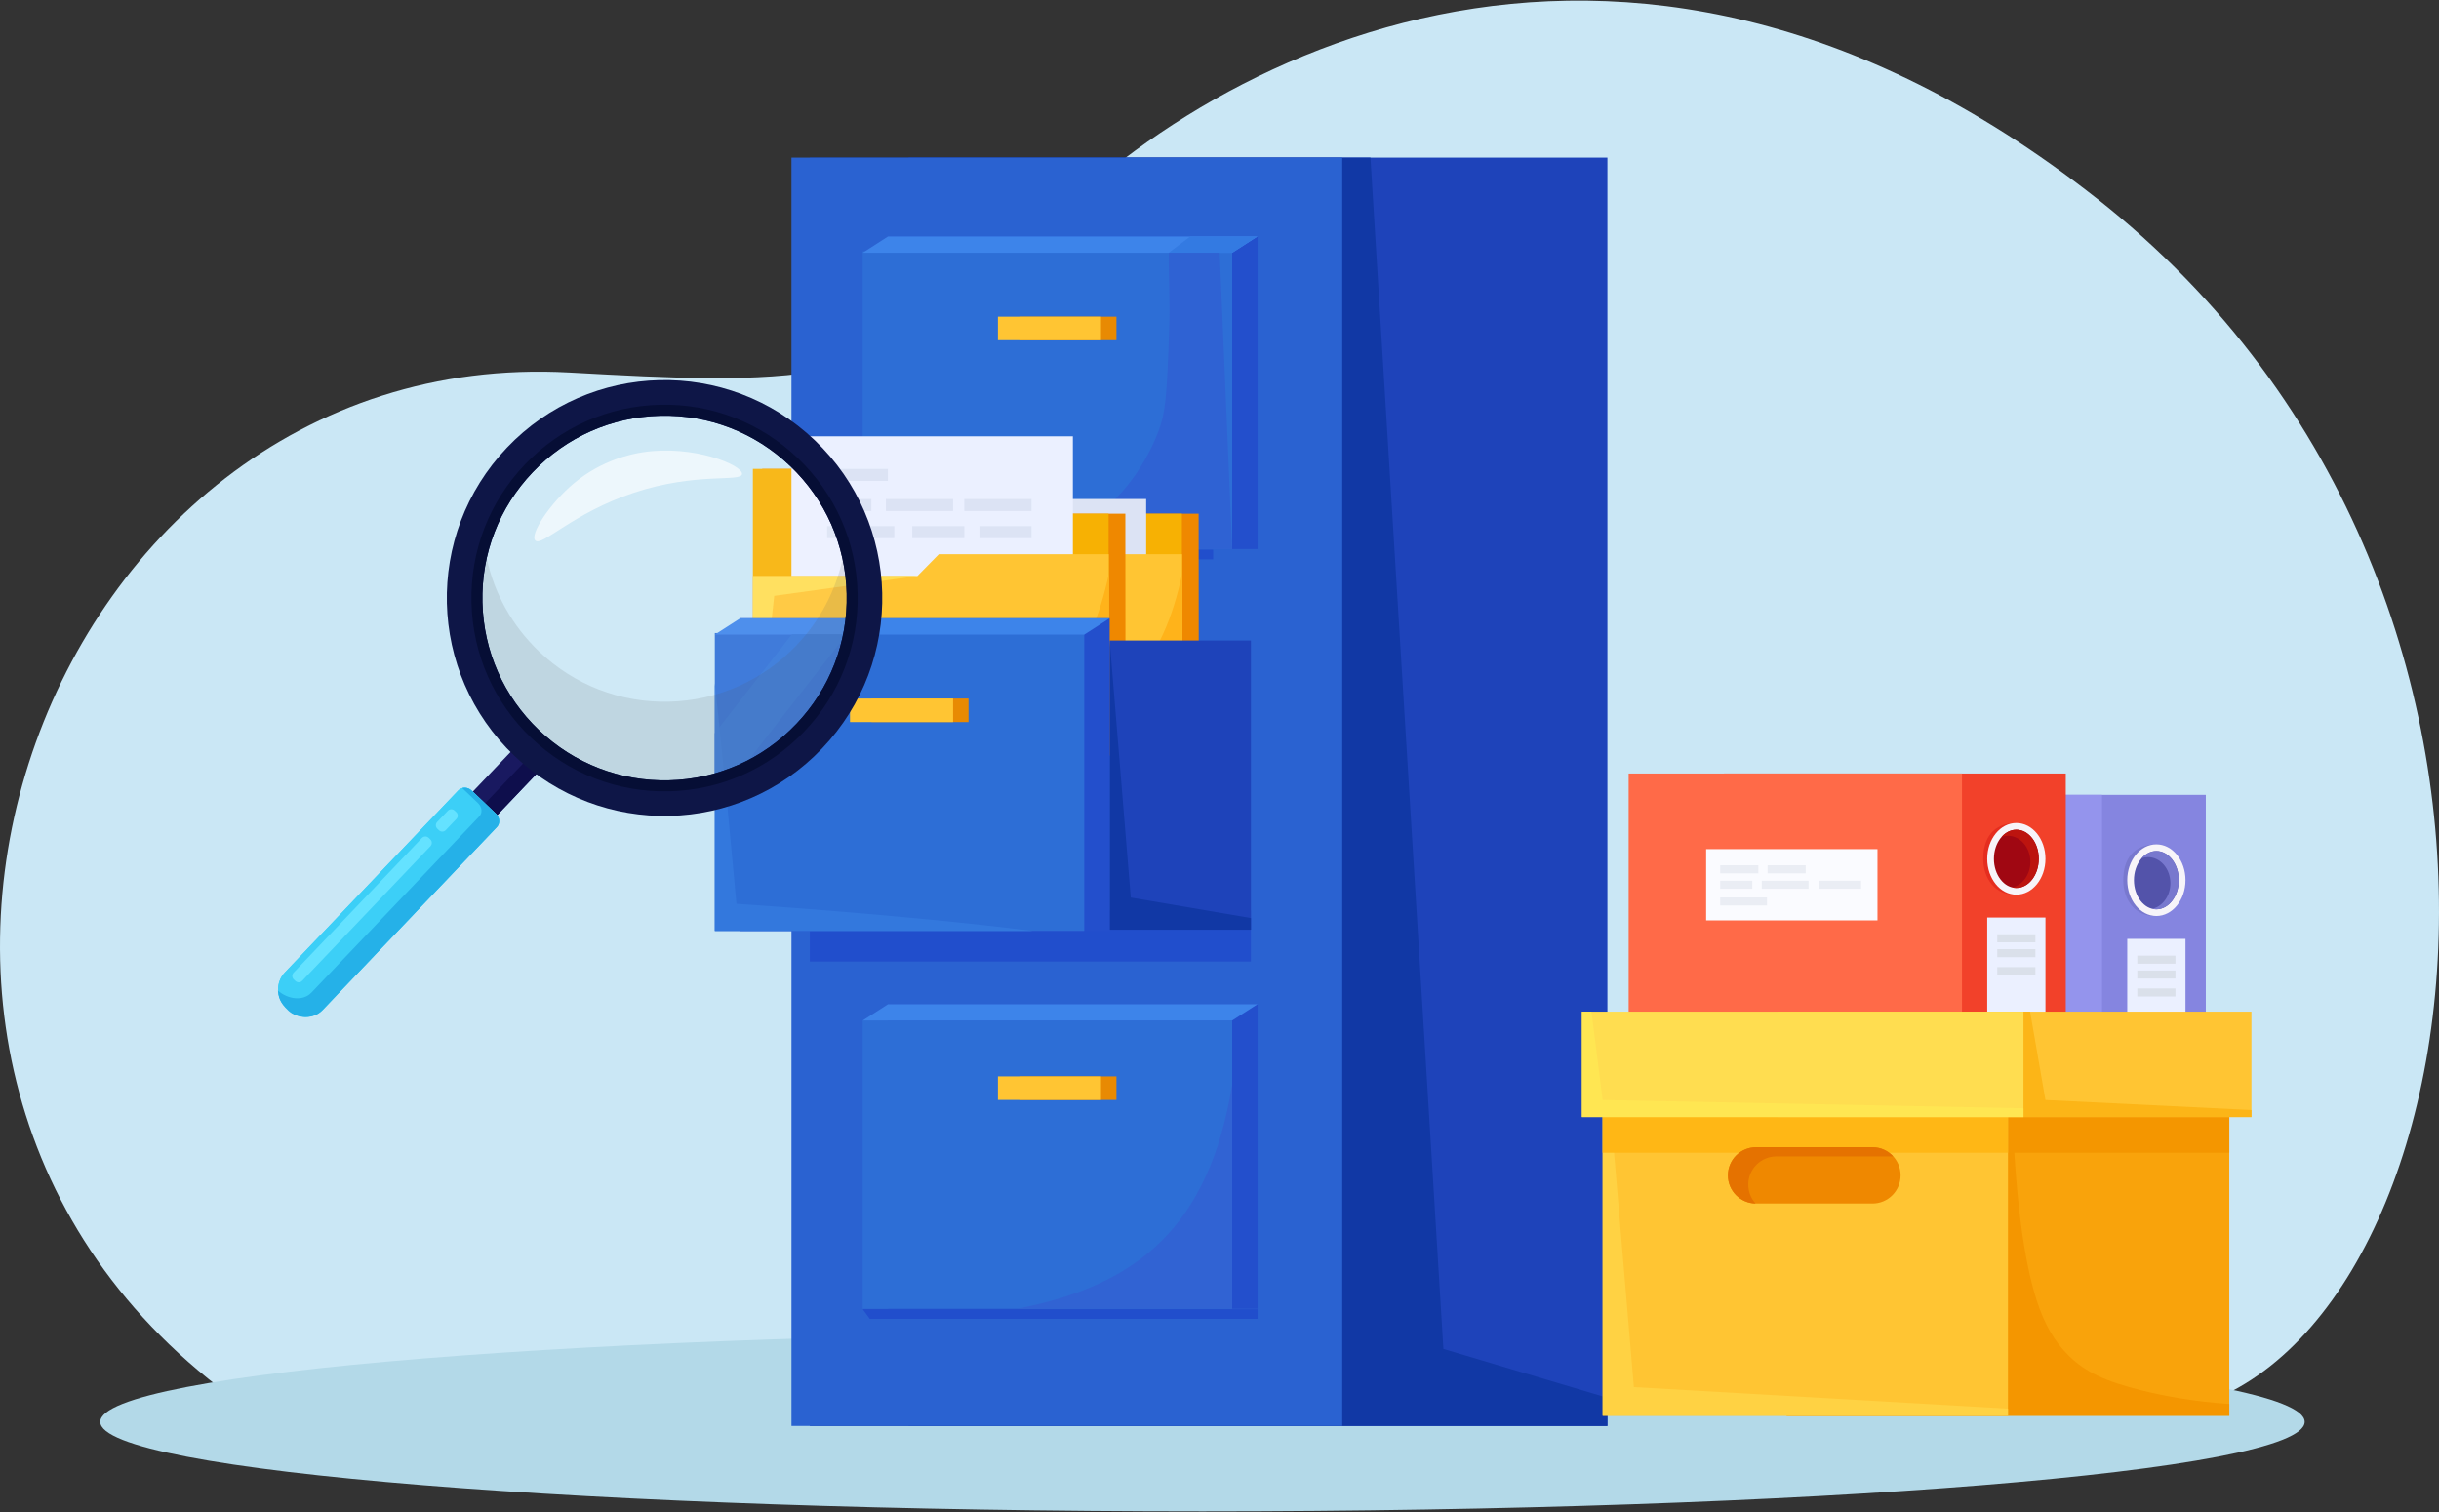 <svg width="200" height="124" viewBox="0 0 200 124" fill="none" xmlns="http://www.w3.org/2000/svg">
<rect x="0" y="0" width="200" height="124" fill="#333333" stroke="none"/>
<g id="_&#229;&#175;&#131;&#226;&#145;&#184;&#226;&#148;&#129;_&#239;&#167;&#143;&#226;&#145;&#164;&#235;&#177;&#182;" clip-path="url(#clip0_1848_5012)">
<path id="Vector" d="M46.689 30.551C63.816 31.499 73.957 31.993 83.084 21.461C97.032 5.366 132.487 -14.691 171.89 16.237C214.24 49.478 202.765 113.795 176.599 115.983C174.145 116.188 22.651 117.03 21.572 116.33C-19.22 89.88 2.74 28.119 46.689 30.551Z" fill="#CAE7F5"/>
<path id="Vector_2" d="M98.602 123.95C148.519 123.95 188.984 120.662 188.984 116.606C188.984 112.549 148.519 109.261 98.602 109.261C48.686 109.261 8.221 112.549 8.221 116.606C8.221 120.662 48.686 123.95 98.602 123.95Z" fill="#B3D9E8"/>
<path id="Vector_3" d="M131.809 12.925H74.497V116.942H131.809V12.925Z" fill="#1E43BA"/>
<path id="Vector_4" d="M118.361 110.627L112.379 12.925H66.406V116.942H131.809V114.634L118.361 110.627Z" fill="#1138A5"/>
<path id="Vector_5" d="M110.065 12.925H64.9V116.942H110.065V12.925Z" fill="#2A62D1"/>
<g id="Group">
<path id="Vector_6" d="M103.125 82.351H72.829V107.332H103.125V82.351Z" fill="#234FCC"/>
<path id="Vector_7" d="M101.039 83.691H70.743V107.332H101.039V83.691Z" fill="#2D6ED6"/>
<path id="Vector_8" d="M102.576 74.681H66.406V78.856H102.576V74.681Z" fill="#214ECC"/>
<path id="Vector_9" d="M101.039 83.691H70.743L72.829 82.351H103.125L101.039 83.691Z" fill="#3D84EA"/>
<path id="Vector_10" d="M91.549 88.275H83.586V90.206H91.549V88.275Z" fill="#E88A03"/>
<path id="Vector_11" d="M90.282 88.275H81.83V90.206H90.282V88.275Z" fill="#FFC533"/>
<path id="Vector_12" d="M103.125 19.387H72.829V45.027H103.125V19.387Z" fill="#234FCC"/>
<path id="Vector_13" d="M101.039 20.598H70.743V45.027H101.039V20.598Z" fill="#2D6ED6"/>
<path id="Vector_14" d="M101.039 20.727H70.743L72.829 19.387H103.125L101.039 20.727Z" fill="#3D84EA"/>
<path id="Vector_15" d="M91.549 25.971H83.586V27.901H91.549V25.971Z" fill="#E88A03"/>
<path id="Vector_16" d="M90.282 25.971H81.83V27.901H90.282V25.971Z" fill="#FFC533"/>
<path id="Vector_17" d="M100.015 20.727H95.843C95.807 22.561 95.953 24.503 95.88 26.771C95.688 32.806 95.544 33.882 95.002 35.342C94.682 36.204 92.623 41.504 87.538 43.583C86.175 44.14 85.044 44.283 84.464 44.352C82.33 44.607 79.706 44.832 76.973 45.027H101.039L100.015 20.727Z" fill="#2F62D3"/>
<path id="Vector_18" d="M103.125 19.387H97.611L95.834 20.727H101.039L103.125 19.387Z" fill="#337AE2"/>
<path id="Vector_19" d="M99.479 45.873H71.255L70.743 45.082H99.479V45.873Z" fill="#214ECC"/>
<path id="Vector_20" d="M103.125 108.158H71.32L70.743 107.367H103.125V108.158Z" fill="#214ECC"/>
<path id="Vector_21" d="M101.039 88.947C99.144 100.597 93.302 105.415 83.413 107.332H101.039V88.947Z" fill="#3163D3"/>
<g id="Group_2">
<path id="Vector_22" d="M98.288 42.127H81.849L78.015 38.456H68.513V42.127V44.214V61.818H68.529V61.928H68.837H72.221H98.304L98.288 42.127Z" fill="#EF8800"/>
<g id="Group_3">
<path id="Vector_23" d="M81.081 42.127L77.246 38.456H67.745V42.127V44.214V61.818H96.916V42.127H81.081Z" fill="#F7B103"/>
<path id="Vector_24" d="M93.986 40.925H70.91V60.173H93.986V40.925Z" fill="#DCE3F4"/>
<path id="Vector_25" d="M81.235 47.24L82.998 45.448H96.932V61.928H67.76V47.24H81.235Z" fill="#FFC533"/>
<path id="Vector_26" d="M69.495 48.865L81.235 47.24H67.76V61.928H68.068L69.495 48.865Z" fill="#FFDD50"/>
<path id="Vector_27" d="M96.932 47.073C96.573 48.766 96.077 50.442 95.409 51.908C94.849 53.136 93.159 56.714 89.317 58.912C87.022 60.225 84.901 60.508 83.802 60.643C80.905 60.999 76.702 61.445 71.453 61.927H96.932V47.072L96.932 47.073Z" fill="#FFB31A"/>
</g>
</g>
<g id="Group_4">
<path id="Vector_28" d="M92.279 42.127H75.839L72.006 38.456H62.504V42.127V44.214V61.818H62.519V61.928H62.827H66.211H92.294L92.279 42.127Z" fill="#EF8800"/>
<g id="Group_5">
<path id="Vector_29" d="M75.071 42.127L71.237 38.456H61.736V42.127V44.214V61.818H90.907V42.127H75.071Z" fill="#F7B103"/>
<path id="Vector_30" d="M87.976 35.782H64.9V60.173H87.976V35.782Z" fill="#EBF0FF"/>
<path id="Vector_31" d="M75.225 47.24L76.988 45.448H90.922V61.928H61.751V47.24H75.225Z" fill="#FFC533"/>
<path id="Vector_32" d="M63.486 48.865L75.225 47.24H61.751V61.928H62.059L63.486 48.865Z" fill="#FFDD50"/>
<path id="Vector_33" d="M90.922 47.073C90.563 48.766 90.067 50.442 89.399 51.908C88.839 53.136 87.149 56.714 83.307 58.912C81.013 60.225 78.891 60.508 77.792 60.643C74.895 60.999 70.692 61.445 65.443 61.927H90.922V47.072L90.922 47.073Z" fill="#FFB31A"/>
<path id="Vector_34" d="M72.807 38.456H67.745V39.441H72.807V38.456Z" fill="#DCE3F4"/>
<path id="Vector_35" d="M71.452 40.925H67.745V41.91H71.452V40.925Z" fill="#DCE3F4"/>
<path id="Vector_36" d="M78.153 40.925H72.644V41.91H78.153V40.925Z" fill="#DCE3F4"/>
<path id="Vector_37" d="M84.584 40.925H79.075V41.91H84.584V40.925Z" fill="#DCE3F4"/>
<path id="Vector_38" d="M73.333 43.148H67.824V44.133H73.333V43.148Z" fill="#DCE3F4"/>
<path id="Vector_39" d="M79.076 43.148H74.805V44.133H79.076V43.148Z" fill="#DCE3F4"/>
<path id="Vector_40" d="M84.584 43.148H80.313V44.133H84.584V43.148Z" fill="#DCE3F4"/>
</g>
</g>
<path id="Vector_41" d="M102.576 52.528H90.995V76.245H102.576V52.528Z" fill="#1E43BA"/>
<path id="Vector_42" d="M92.724 73.608L90.995 52.528V76.245H102.576V75.289L92.724 73.608Z" fill="#1138A5"/>
<g id="Group_6">
<path id="Vector_43" d="M90.995 50.704H60.7V76.344H90.995V50.704Z" fill="#234FCC"/>
<path id="Vector_44" d="M88.91 51.915H58.614V76.344H88.91V51.915Z" fill="#2D6ED6"/>
<path id="Vector_45" d="M88.91 52.044H58.614L60.7 50.704H90.995L88.91 52.044Z" fill="#3D84EA"/>
<path id="Vector_46" d="M79.42 57.288H71.457V59.218H79.42V57.288Z" fill="#E88A03"/>
<path id="Vector_47" d="M78.153 57.288H69.7V59.218H78.153V57.288Z" fill="#FFC533"/>
<path id="Vector_48" d="M64.935 52.025L58.614 60.138V65.885L69.412 52.025H64.935Z" fill="#3075D8"/>
<path id="Vector_49" d="M84.666 76.344C73.945 74.989 60.386 74.124 60.386 74.124C60.386 74.124 59.437 63.452 58.614 56.039V76.345H84.666V76.344Z" fill="#3378DD"/>
</g>
</g>
<g id="Group_7">
<path id="Vector_50" d="M180.878 65.186H152.848V108.974H180.878V65.186Z" fill="#8585E0"/>
<path id="Vector_51" d="M172.368 65.186H145.033V108.974H172.368V65.186Z" fill="#9494ED"/>
<path id="Vector_52" d="M178.883 72.183C178.883 73.806 178.141 75.052 176.825 75.122C175.112 75.213 174.108 73.806 174.108 72.183C174.108 70.56 174.865 69.244 176.825 69.244C178.144 69.244 178.883 70.56 178.883 72.183Z" fill="#7878CE"/>
<path id="Vector_53" d="M176.825 75.122C178.143 75.122 179.212 73.806 179.212 72.183C179.212 70.56 178.143 69.244 176.825 69.244C175.506 69.244 174.437 70.56 174.437 72.183C174.437 73.806 175.506 75.122 176.825 75.122Z" fill="#F7F4F9"/>
<path id="Vector_54" d="M176.825 74.573C175.811 74.573 174.986 73.501 174.986 72.183C174.986 70.865 175.811 69.794 176.825 69.794C177.838 69.794 178.663 70.865 178.663 72.183C178.663 73.501 177.838 74.573 176.825 74.573Z" fill="#5353AA"/>
<path id="Vector_55" d="M176.825 69.794C176.363 69.794 175.941 70.016 175.618 70.383C175.783 70.326 175.957 70.295 176.138 70.295C177.151 70.295 177.976 71.254 177.976 72.434C177.976 73.472 177.336 74.34 176.491 74.532C176.599 74.558 176.711 74.573 176.824 74.573C177.838 74.573 178.663 73.501 178.663 72.183C178.663 70.865 177.838 69.794 176.824 69.794H176.825Z" fill="#7878CE"/>
<path id="Vector_56" d="M179.212 76.998H174.437V85.789H179.212V76.998Z" fill="#EBF0FF"/>
<path id="Vector_57" d="M165.438 71.387H151.388V77.232H165.438V71.387Z" fill="#FAFBFF"/>
<path id="Vector_58" d="M155.669 72.713H152.541V73.372H155.669V72.713Z" fill="#EAEDF4"/>
<path id="Vector_59" d="M159.554 72.713H156.425V73.372H159.554V72.713Z" fill="#EAEDF4"/>
<path id="Vector_60" d="M178.389 78.372H175.26V79.031H178.389V78.372Z" fill="#DAE0EA"/>
<path id="Vector_61" d="M178.389 79.591H175.26V80.251H178.389V79.591Z" fill="#DAE0EA"/>
<path id="Vector_62" d="M178.389 81.064H175.26V81.723H178.389V81.064Z" fill="#DAE0EA"/>
<path id="Vector_63" d="M155.175 73.98H152.541V74.639H155.175V73.98Z" fill="#EAEDF4"/>
<path id="Vector_64" d="M159.785 73.98H155.947V74.639H159.785V73.98Z" fill="#EAEDF4"/>
<path id="Vector_65" d="M156.379 75.35H152.541V76.009H156.379V75.35Z" fill="#EAEDF4"/>
<path id="Vector_66" d="M164.093 73.98H160.664V74.639H164.093V73.98Z" fill="#EAEDF4"/>
<path id="Vector_67" d="M169.396 63.435H141.366V107.223H169.396V63.435Z" fill="#F2412A"/>
<path id="Vector_68" d="M160.886 63.435H133.551V107.223H160.886V63.435Z" fill="#FF6A48"/>
<path id="Vector_69" d="M167.401 70.432C167.401 72.055 166.66 73.301 165.343 73.371C163.63 73.461 162.626 72.055 162.626 70.432C162.626 68.809 163.384 67.493 165.343 67.493C166.662 67.493 167.401 68.809 167.401 70.432Z" fill="#E52D1F"/>
<path id="Vector_70" d="M165.343 73.371C166.662 73.371 167.73 72.055 167.73 70.432C167.73 68.809 166.662 67.493 165.343 67.493C164.024 67.493 162.956 68.809 162.956 70.432C162.956 72.055 164.024 73.371 165.343 73.371Z" fill="#F7F4F9"/>
<path id="Vector_71" d="M165.343 72.821C164.329 72.821 163.504 71.749 163.504 70.432C163.504 69.114 164.329 68.043 165.343 68.043C166.357 68.043 167.182 69.114 167.182 70.432C167.182 71.749 166.357 72.821 165.343 72.821Z" fill="#A00712"/>
<path id="Vector_72" d="M165.343 68.043C164.881 68.043 164.459 68.265 164.136 68.632C164.301 68.575 164.475 68.544 164.656 68.544C165.67 68.544 166.494 69.503 166.494 70.683C166.494 71.721 165.855 72.589 165.009 72.781C165.117 72.807 165.229 72.821 165.342 72.821C166.356 72.821 167.181 71.749 167.181 70.432C167.181 69.114 166.356 68.043 165.342 68.043H165.343Z" fill="#BC140F"/>
<path id="Vector_73" d="M167.73 75.247H162.955V84.038H167.73V75.247Z" fill="#EBF0FF"/>
<g id="Group_8">
<path id="Vector_74" d="M182.804 88.038H146.508V116.107H182.804V88.038Z" fill="#F9A30B"/>
<path id="Vector_75" d="M169.701 111.241C168.464 110.05 167.631 108.577 166.994 106.596C165.389 101.596 165.014 93.29 164.948 88.038H146.507V116.107H182.804V115.139C179.876 114.944 177.48 114.487 175.695 114.048C172.615 113.291 171.015 112.506 169.701 111.242V111.241Z" fill="#F49600"/>
<path id="Vector_76" d="M182.804 84.247H146.508V94.535H182.804V84.247Z" fill="#F49600"/>
<path id="Vector_77" d="M164.656 88.038H131.419V116.107H164.656V88.038Z" fill="#FFC533"/>
<path id="Vector_78" d="M133.979 113.757L131.805 88.038H131.419V116.107H164.656V115.522L133.979 113.757Z" fill="#FFD243"/>
<path id="Vector_79" d="M164.656 84.247H131.419V94.535H164.656V84.247Z" fill="#FFB715"/>
<path id="Vector_80" d="M153.544 94.08H144C142.726 94.08 141.692 95.115 141.692 96.391C141.692 97.666 142.726 98.701 144 98.701H153.544C154.819 98.701 155.852 97.666 155.852 96.391C155.852 95.115 154.819 94.08 153.544 94.08Z" fill="#EF8800"/>
<path id="Vector_81" d="M143.36 97.148C143.36 95.872 144.394 94.837 145.668 94.837H155.212C155.226 94.837 155.24 94.838 155.254 94.838C154.832 94.373 154.222 94.08 153.545 94.08H144.001C142.726 94.08 141.693 95.115 141.693 96.391C141.693 97.653 142.704 98.677 143.959 98.7C143.587 98.29 143.361 97.745 143.361 97.148H143.36Z" fill="#E57200"/>
<path id="Vector_82" d="M184.62 82.965H145.782V91.611H184.62V82.965Z" fill="#FFC533"/>
<path id="Vector_83" d="M167.728 90.212L166.471 82.965H145.782V91.611H184.62V91.035L167.728 90.212Z" fill="#FCB517"/>
<path id="Vector_84" d="M165.926 82.965H129.719V91.611H165.926V82.965Z" fill="#FFDD50"/>
<path id="Vector_85" d="M131.419 90.212L130.5 82.965H129.719V91.611H165.926V90.89L131.419 90.212Z" fill="#FFE652"/>
</g>
<path id="Vector_86" d="M153.957 69.636H139.906V75.481H153.957V69.636Z" fill="#FAFBFF"/>
<path id="Vector_87" d="M144.187 70.962H141.059V71.621H144.187V70.962Z" fill="#EAEDF4"/>
<path id="Vector_88" d="M148.072 70.962H144.944V71.621H148.072V70.962Z" fill="#EAEDF4"/>
<path id="Vector_89" d="M166.907 76.621H163.779V77.28H166.907V76.621Z" fill="#DAE0EA"/>
<path id="Vector_90" d="M166.907 77.84H163.779V78.5H166.907V77.84Z" fill="#DAE0EA"/>
<path id="Vector_91" d="M166.907 79.313H163.779V79.972H166.907V79.313Z" fill="#DAE0EA"/>
<path id="Vector_92" d="M143.693 72.228H141.059V72.888H143.693V72.228Z" fill="#EAEDF4"/>
<path id="Vector_93" d="M148.303 72.228H144.465V72.888H148.303V72.228Z" fill="#EAEDF4"/>
<path id="Vector_94" d="M144.897 73.599H141.059V74.258H144.897V73.599Z" fill="#EAEDF4"/>
<path id="Vector_95" d="M152.611 72.228H149.182V72.888H152.611V72.228Z" fill="#EAEDF4"/>
</g>
<path id="Vector_96" d="M26.638 55.35C26.638 55.35 26.636 55.35 26.635 55.349C26.642 55.356 26.643 55.354 26.638 55.35Z" fill="#97BFFF"/>
<g id="Group_9">
<g id="Group_10">
<g id="Group_11">
<path id="Vector_97" d="M42.994 60.488L37.964 65.768L39.974 67.687L45.004 62.407L42.994 60.488Z" fill="#191960"/>
<path id="Vector_98" d="M43.999 61.448L38.969 66.728L39.974 67.687L45.004 62.407L43.999 61.448Z" fill="#0E0E4C"/>
</g>
<path id="Vector_99" d="M23.359 79.75L37.562 64.839C37.856 64.531 38.345 64.519 38.653 64.814L40.693 66.761C41.001 67.055 41.013 67.545 40.718 67.854L26.515 82.764C25.749 83.569 24.475 83.6 23.67 82.832L23.426 82.598C22.622 81.831 22.591 80.556 23.358 79.75H23.359Z" fill="#3CCFF7"/>
<path id="Vector_100" d="M23.359 79.75L37.562 64.839C37.856 64.531 38.345 64.519 38.653 64.814L40.693 66.761C41.001 67.055 41.013 67.545 40.718 67.854L26.515 82.764C25.749 83.569 24.475 83.6 23.67 82.832L23.426 82.598C22.622 81.831 22.591 80.556 23.358 79.75H23.359Z" fill="#3CCFF7"/>
<path id="Vector_101" d="M25.53 81.411L39.312 66.942C39.578 66.662 39.529 66.181 39.2 65.867L37.897 64.624C38.155 64.554 38.467 64.635 38.7 64.858L40.646 66.715C40.981 67.034 41.032 67.524 40.76 67.81L26.408 82.877C25.701 83.62 24.344 83.529 23.67 82.906C22.867 82.161 22.859 81.731 22.788 81.241C23.64 81.977 24.86 82.113 25.529 81.411L25.53 81.411Z" fill="#25B1E8"/>
<path id="Vector_102" d="M35.847 67.411L36.727 66.488C36.874 66.332 37.12 66.327 37.275 66.475L37.415 66.608C37.57 66.756 37.576 67.002 37.428 67.157L36.549 68.08C36.401 68.235 36.155 68.241 36 68.093L35.86 67.959C35.705 67.811 35.699 67.565 35.847 67.41L35.847 67.411Z" fill="#64E2FF"/>
<path id="Vector_103" d="M24.074 79.77L34.599 68.721C34.746 68.566 34.993 68.56 35.148 68.707L35.288 68.841C35.442 68.989 35.449 69.236 35.301 69.39L24.776 80.44C24.629 80.595 24.382 80.601 24.227 80.454L24.087 80.319C23.933 80.172 23.927 79.925 24.074 79.77Z" fill="#64E2FF"/>
</g>
<g id="Group_12">
<path id="Vector_104" opacity="0.09" d="M43.683 38.726C46.436 35.835 50.149 34.191 54.138 34.096C58.126 34.001 61.913 35.467 64.8 38.223C67.688 40.98 69.33 44.696 69.425 48.689C69.52 52.682 68.056 56.473 65.303 59.363C62.549 62.254 58.836 63.898 54.848 63.993C50.859 64.088 47.072 62.622 44.185 59.866C41.297 57.109 39.655 53.393 39.56 49.4C39.465 45.407 40.93 41.616 43.683 38.726Z" fill="white"/>
<path id="Vector_105" opacity="0.13" d="M39.909 45.788C40.535 48.685 42.007 51.329 44.197 53.42C47.085 56.176 50.871 57.642 54.86 57.546C58.849 57.451 62.562 55.807 65.315 52.917C67.22 50.917 68.508 48.486 69.089 45.855C69.288 46.777 69.403 47.725 69.425 48.689C69.52 52.682 68.056 56.473 65.303 59.363C62.549 62.254 58.836 63.898 54.848 63.993C50.859 64.088 47.072 62.622 44.185 59.866C41.297 57.11 39.655 53.393 39.56 49.4C39.531 48.17 39.65 46.96 39.909 45.788Z" fill="#5B575A"/>
<path id="Vector_106" d="M42.172 61.98C49.308 68.791 60.609 68.523 67.414 61.379C74.219 54.235 73.95 42.921 66.814 36.109C59.678 29.298 48.376 29.566 41.571 36.711C34.767 43.854 35.035 55.168 42.172 61.98ZM39.56 49.4C39.465 45.407 40.93 41.616 43.683 38.726C46.436 35.835 50.149 34.191 54.138 34.096C58.126 34.001 61.913 35.467 64.8 38.223C67.688 40.98 69.33 44.697 69.425 48.689C69.52 52.682 68.056 56.473 65.303 59.363C62.549 62.254 58.836 63.898 54.848 63.993C50.859 64.088 47.072 62.622 44.185 59.866C41.297 57.11 39.655 53.393 39.56 49.4Z" fill="#0E1647"/>
<path id="Vector_107" d="M38.661 49.421C38.762 53.655 40.503 57.595 43.565 60.518C46.626 63.44 50.641 64.994 54.87 64.893C59.099 64.793 63.035 63.049 65.954 59.985C68.873 56.92 70.425 52.901 70.325 48.668C70.225 44.434 68.483 40.494 65.422 37.572C62.36 34.649 58.346 33.095 54.117 33.196C49.888 33.296 45.952 35.04 43.032 38.104C40.113 41.169 38.561 45.188 38.661 49.421V49.421ZM39.56 49.4C39.465 45.407 40.93 41.616 43.683 38.726C46.436 35.835 50.149 34.191 54.138 34.096C58.126 34.001 61.913 35.467 64.8 38.223C67.688 40.98 69.33 44.696 69.425 48.689C69.52 52.682 68.056 56.473 65.303 59.363C62.549 62.254 58.836 63.898 54.848 63.993C50.859 64.088 47.072 62.622 44.185 59.866C41.297 57.109 39.655 53.393 39.56 49.4Z" fill="#060E35"/>
<path id="Vector_108" opacity="0.63" d="M47.078 39.619C49.366 37.716 51.795 37.23 52.714 37.089C56.863 36.452 60.927 38.153 60.846 38.878C60.769 39.559 57.114 38.701 51.967 40.412C46.969 42.073 44.406 44.88 43.889 44.322C43.433 43.832 45.072 41.288 47.078 39.619Z" fill="white"/>
</g>
</g>
</g>
<defs>
<clipPath id="clip0_1848_5012">
<rect width="200" height="123.899" fill="white" transform="translate(0 0.05)"/>
</clipPath>
</defs>
</svg>
